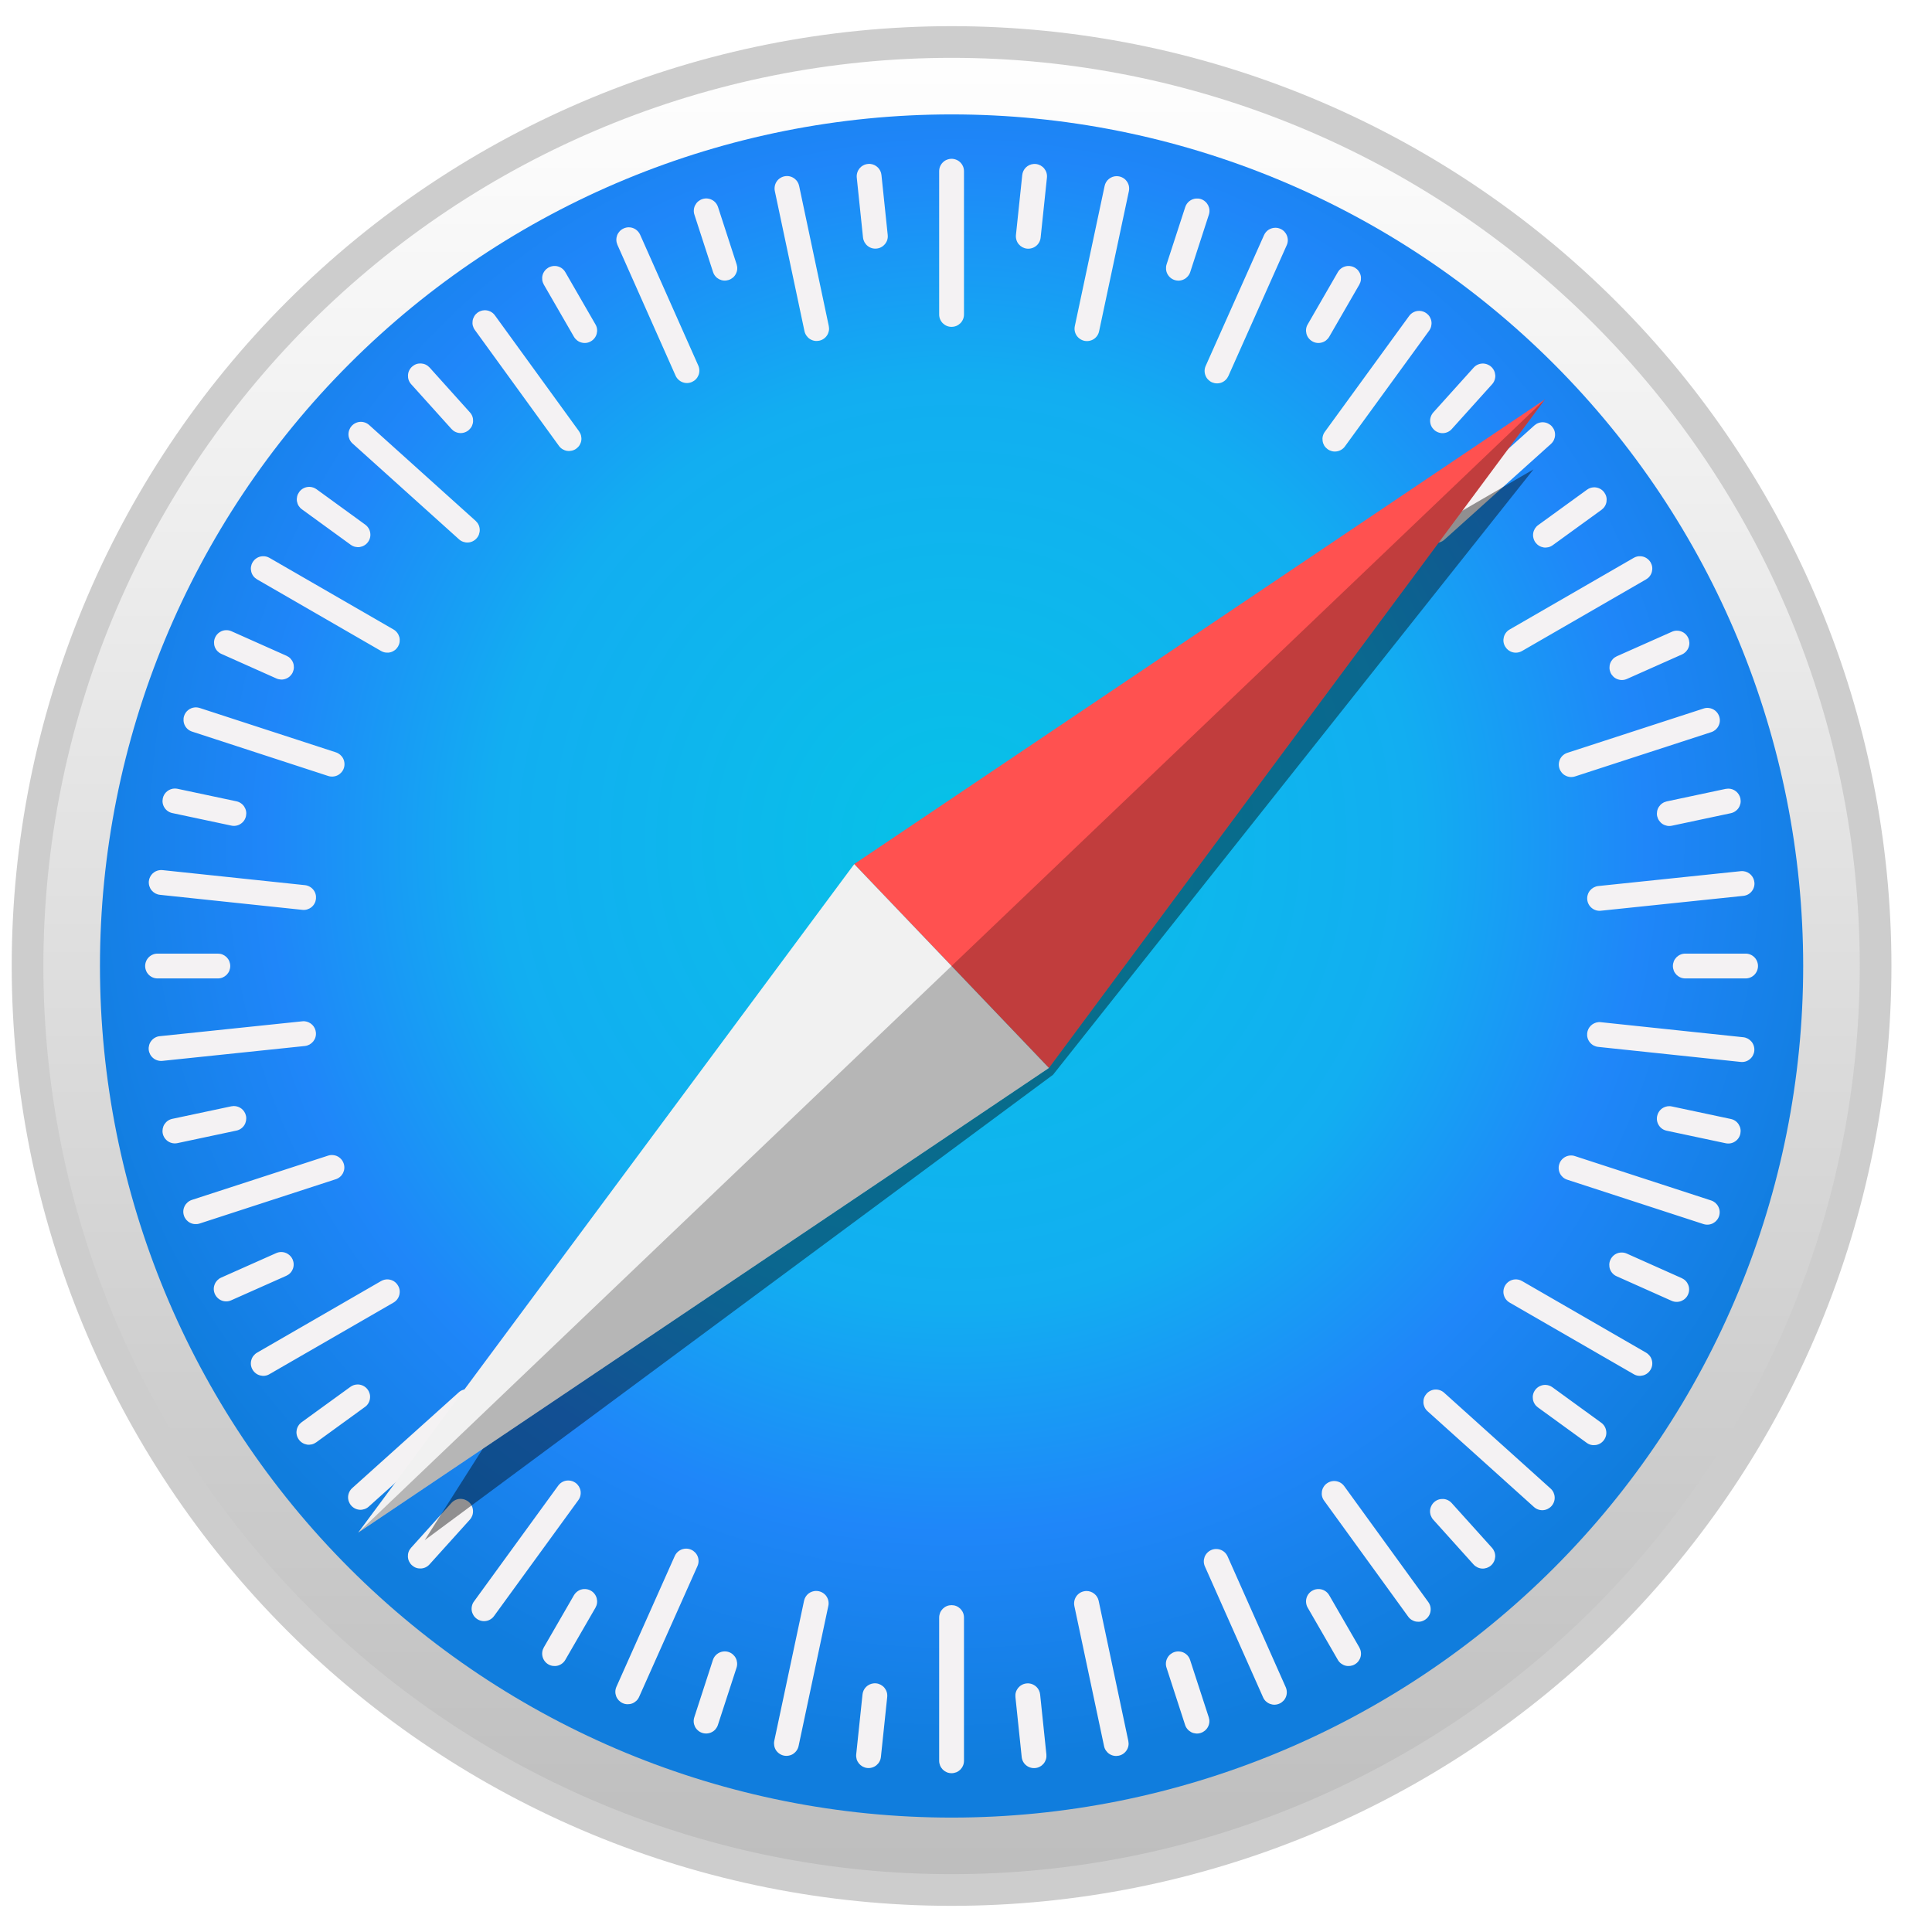<svg width="24" height="24" viewBox="0 0 46 46" fill="none" xmlns="http://www.w3.org/2000/svg">
    <path
        d="M44.657 23C44.657 28.835 42.339 34.431 38.213 38.556C34.087 42.682 28.491 45 22.657 45C16.822 45 11.226 42.682 7.1 38.556C2.974 34.431 0.656 28.835 0.656 23C0.656 17.165 2.974 11.569 7.1 7.444C11.226 3.318 16.822 1 22.657 1C28.491 1 34.087 3.318 38.213 7.444C42.339 11.569 44.657 17.165 44.657 23Z"
        fill="url(#paint0_linear_303_4145)" stroke="#CDCDCD" stroke-width="0.754"
        stroke-linecap="round" stroke-linejoin="round" />
    <path
        d="M42.933 23C42.933 28.378 40.796 33.535 36.994 37.337C33.191 41.14 28.034 43.276 22.657 43.276C17.279 43.276 12.122 41.14 8.319 37.337C4.517 33.535 2.38 28.378 2.38 23C2.38 17.622 4.517 12.465 8.319 8.663C12.122 4.86 17.279 2.724 22.657 2.724C28.034 2.724 33.191 4.86 36.994 8.663C40.796 12.465 42.933 17.622 42.933 23Z"
        fill="url(#paint1_radial_303_4145)" />
    <path
        d="M22.657 3.781C22.618 3.781 22.579 3.789 22.543 3.804C22.507 3.818 22.475 3.84 22.447 3.868C22.42 3.895 22.398 3.928 22.383 3.964C22.368 4 22.361 4.038 22.361 4.077V7.487C22.361 7.526 22.368 7.564 22.383 7.6C22.398 7.636 22.42 7.669 22.447 7.696C22.475 7.723 22.507 7.745 22.543 7.76C22.579 7.775 22.618 7.783 22.657 7.782C22.695 7.782 22.734 7.775 22.77 7.76C22.806 7.745 22.838 7.723 22.866 7.696C22.893 7.669 22.915 7.636 22.93 7.6C22.945 7.564 22.952 7.526 22.952 7.487V4.077C22.952 4.038 22.945 4 22.93 3.964C22.915 3.928 22.893 3.895 22.866 3.868C22.838 3.84 22.806 3.818 22.77 3.804C22.734 3.789 22.695 3.781 22.657 3.781H22.657ZM20.723 3.903C20.703 3.901 20.683 3.901 20.663 3.904C20.624 3.908 20.586 3.919 20.552 3.938C20.518 3.956 20.488 3.981 20.463 4.011C20.439 4.042 20.421 4.076 20.41 4.114C20.399 4.151 20.395 4.19 20.399 4.228L20.548 5.655C20.552 5.694 20.564 5.731 20.582 5.765C20.601 5.799 20.626 5.83 20.656 5.854C20.686 5.879 20.721 5.897 20.758 5.908C20.795 5.919 20.834 5.922 20.873 5.918C20.912 5.914 20.949 5.903 20.983 5.884C21.017 5.866 21.047 5.841 21.072 5.811C21.096 5.781 21.115 5.746 21.126 5.709C21.137 5.671 21.14 5.632 21.136 5.594L20.987 4.167C20.98 4.099 20.95 4.036 20.902 3.988C20.854 3.94 20.79 3.91 20.723 3.903H20.723ZM24.604 3.905C24.536 3.911 24.473 3.941 24.424 3.989C24.376 4.037 24.346 4.101 24.339 4.168L24.189 5.595C24.185 5.633 24.189 5.673 24.2 5.71C24.21 5.747 24.229 5.782 24.253 5.812C24.278 5.842 24.308 5.867 24.342 5.886C24.376 5.904 24.414 5.916 24.452 5.92C24.491 5.924 24.53 5.92 24.567 5.909C24.605 5.898 24.639 5.88 24.669 5.856C24.7 5.831 24.725 5.801 24.743 5.767C24.762 5.733 24.773 5.695 24.777 5.657L24.927 4.23C24.931 4.192 24.928 4.152 24.917 4.115C24.906 4.078 24.887 4.043 24.863 4.013C24.839 3.983 24.808 3.958 24.774 3.939C24.74 3.921 24.703 3.909 24.664 3.905C24.644 3.903 24.624 3.903 24.604 3.905L24.604 3.905ZM18.736 4.192C18.692 4.192 18.649 4.202 18.609 4.221C18.57 4.24 18.535 4.267 18.507 4.301C18.48 4.336 18.46 4.375 18.45 4.418C18.44 4.461 18.439 4.505 18.448 4.548L19.154 7.884C19.162 7.922 19.178 7.958 19.2 7.99C19.222 8.022 19.25 8.05 19.282 8.071C19.315 8.092 19.351 8.107 19.39 8.114C19.428 8.121 19.467 8.12 19.505 8.112C19.543 8.104 19.579 8.089 19.611 8.067C19.643 8.045 19.671 8.017 19.692 7.984C19.713 7.952 19.727 7.915 19.735 7.877C19.742 7.839 19.741 7.8 19.733 7.762L19.027 4.426C19.013 4.359 18.976 4.3 18.923 4.257C18.87 4.214 18.804 4.191 18.736 4.191V4.192ZM26.59 4.194C26.522 4.194 26.456 4.217 26.403 4.26C26.35 4.302 26.314 4.362 26.3 4.429L25.591 7.764C25.583 7.802 25.582 7.841 25.589 7.879C25.596 7.918 25.611 7.954 25.632 7.987C25.653 8.019 25.681 8.047 25.713 8.069C25.745 8.091 25.781 8.107 25.819 8.115C25.857 8.123 25.896 8.123 25.934 8.116C25.972 8.109 26.009 8.095 26.041 8.074C26.074 8.053 26.102 8.025 26.124 7.993C26.146 7.961 26.161 7.925 26.169 7.887L26.878 4.552C26.887 4.509 26.887 4.464 26.877 4.421C26.866 4.379 26.847 4.339 26.819 4.305C26.792 4.27 26.757 4.243 26.717 4.224C26.678 4.205 26.634 4.195 26.59 4.195V4.194ZM16.84 4.726C16.801 4.723 16.761 4.727 16.723 4.74C16.686 4.752 16.652 4.771 16.622 4.796C16.593 4.821 16.569 4.852 16.551 4.887C16.533 4.921 16.523 4.959 16.52 4.998C16.517 5.036 16.521 5.075 16.534 5.112L16.977 6.476C16.989 6.513 17.008 6.548 17.033 6.577C17.058 6.607 17.089 6.631 17.123 6.649C17.158 6.666 17.196 6.677 17.235 6.68C17.273 6.683 17.312 6.678 17.349 6.666C17.386 6.654 17.42 6.635 17.45 6.61C17.48 6.585 17.504 6.554 17.521 6.519C17.539 6.485 17.55 6.447 17.553 6.408C17.556 6.37 17.551 6.331 17.539 6.294L17.096 4.93C17.078 4.874 17.044 4.825 16.999 4.789C16.953 4.753 16.898 4.731 16.84 4.726ZM28.476 4.727C28.418 4.732 28.363 4.754 28.317 4.79C28.272 4.826 28.238 4.875 28.22 4.93L27.776 6.294C27.764 6.331 27.76 6.37 27.763 6.409C27.766 6.448 27.776 6.485 27.794 6.52C27.812 6.555 27.836 6.585 27.866 6.611C27.895 6.636 27.929 6.655 27.966 6.667C28.003 6.679 28.042 6.684 28.081 6.681C28.119 6.678 28.157 6.667 28.192 6.649C28.227 6.632 28.257 6.607 28.282 6.578C28.308 6.548 28.327 6.514 28.339 6.477L28.782 5.113C28.794 5.076 28.799 5.037 28.796 4.998C28.793 4.96 28.782 4.922 28.765 4.887C28.747 4.853 28.723 4.822 28.693 4.797C28.664 4.771 28.63 4.752 28.593 4.74C28.555 4.728 28.515 4.724 28.476 4.727ZM14.965 5.412C14.926 5.413 14.887 5.422 14.851 5.438C14.815 5.454 14.783 5.476 14.756 5.504C14.729 5.533 14.708 5.566 14.694 5.602C14.681 5.638 14.674 5.677 14.675 5.716C14.676 5.754 14.685 5.793 14.7 5.828L16.085 8.944C16.101 8.98 16.124 9.012 16.152 9.038C16.18 9.065 16.213 9.086 16.249 9.1C16.285 9.114 16.324 9.121 16.363 9.12C16.402 9.119 16.44 9.11 16.476 9.094C16.511 9.078 16.543 9.056 16.57 9.028C16.597 9 16.618 8.966 16.632 8.93C16.646 8.894 16.652 8.855 16.651 8.817C16.65 8.778 16.642 8.739 16.626 8.704L15.241 5.588C15.217 5.535 15.178 5.49 15.13 5.459C15.081 5.427 15.023 5.411 14.965 5.412V5.412ZM30.372 5.423C30.314 5.422 30.256 5.438 30.207 5.469C30.158 5.5 30.12 5.545 30.096 5.598L28.707 8.712C28.691 8.748 28.682 8.786 28.681 8.825C28.68 8.864 28.687 8.902 28.701 8.938C28.715 8.975 28.735 9.008 28.762 9.036C28.789 9.064 28.821 9.087 28.856 9.103C28.892 9.118 28.93 9.127 28.969 9.128C29.008 9.129 29.046 9.123 29.083 9.109C29.119 9.095 29.152 9.074 29.18 9.047C29.208 9.021 29.231 8.988 29.247 8.953L30.636 5.839C30.652 5.804 30.661 5.765 30.662 5.727C30.663 5.688 30.656 5.649 30.642 5.613C30.628 5.576 30.607 5.543 30.581 5.515C30.554 5.487 30.522 5.464 30.486 5.449C30.45 5.432 30.411 5.424 30.372 5.423ZM13.225 6.333C13.166 6.329 13.107 6.343 13.056 6.372C13.023 6.392 12.993 6.417 12.97 6.448C12.946 6.479 12.928 6.514 12.918 6.552C12.908 6.589 12.906 6.628 12.911 6.667C12.916 6.705 12.929 6.742 12.948 6.776L13.665 8.018C13.685 8.052 13.711 8.081 13.741 8.105C13.772 8.129 13.807 8.146 13.845 8.156C13.882 8.166 13.921 8.169 13.96 8.164C13.999 8.159 14.036 8.146 14.069 8.126C14.103 8.107 14.133 8.081 14.156 8.05C14.18 8.02 14.197 7.984 14.207 7.947C14.217 7.909 14.22 7.87 14.215 7.832C14.21 7.793 14.197 7.756 14.177 7.723L13.46 6.48C13.436 6.438 13.402 6.403 13.361 6.377C13.32 6.352 13.273 6.336 13.225 6.333H13.225ZM32.088 6.333C32.04 6.336 31.993 6.352 31.952 6.377C31.911 6.403 31.877 6.438 31.853 6.48L31.136 7.723C31.116 7.756 31.103 7.793 31.098 7.832C31.093 7.87 31.096 7.909 31.106 7.947C31.116 7.985 31.133 8.02 31.157 8.05C31.181 8.081 31.21 8.107 31.244 8.126C31.277 8.146 31.315 8.159 31.353 8.164C31.392 8.169 31.431 8.166 31.468 8.156C31.506 8.146 31.541 8.129 31.572 8.105C31.602 8.081 31.628 8.052 31.648 8.018L32.365 6.776C32.384 6.742 32.397 6.705 32.402 6.667C32.407 6.628 32.405 6.589 32.395 6.552C32.385 6.514 32.367 6.479 32.344 6.448C32.32 6.417 32.29 6.392 32.257 6.372C32.206 6.343 32.147 6.329 32.088 6.333ZM11.535 7.387C11.476 7.389 11.419 7.409 11.371 7.443C11.34 7.466 11.313 7.495 11.293 7.528C11.273 7.561 11.259 7.598 11.253 7.636C11.247 7.675 11.248 7.714 11.257 7.752C11.267 7.789 11.283 7.825 11.306 7.856L13.308 10.616C13.331 10.648 13.36 10.675 13.393 10.695C13.426 10.715 13.463 10.729 13.501 10.735C13.539 10.741 13.578 10.739 13.616 10.73C13.654 10.721 13.69 10.705 13.721 10.682C13.752 10.659 13.779 10.631 13.8 10.598C13.82 10.564 13.834 10.528 13.84 10.489C13.846 10.451 13.844 10.412 13.835 10.374C13.826 10.336 13.809 10.301 13.787 10.269L11.784 7.509C11.756 7.47 11.719 7.438 11.675 7.417C11.632 7.396 11.583 7.385 11.535 7.387L11.535 7.387ZM33.799 7.402C33.751 7.4 33.703 7.41 33.659 7.432C33.616 7.453 33.578 7.485 33.55 7.524L31.544 10.281C31.521 10.312 31.504 10.348 31.495 10.386C31.486 10.424 31.485 10.463 31.491 10.501C31.497 10.54 31.51 10.576 31.53 10.61C31.551 10.643 31.578 10.671 31.609 10.694C31.64 10.717 31.676 10.733 31.714 10.743C31.751 10.752 31.791 10.753 31.829 10.747C31.867 10.741 31.904 10.728 31.937 10.707C31.97 10.687 31.999 10.661 32.022 10.629L34.028 7.872C34.051 7.84 34.067 7.805 34.076 7.767C34.085 7.729 34.087 7.69 34.081 7.652C34.075 7.613 34.061 7.577 34.041 7.543C34.021 7.51 33.994 7.482 33.963 7.459C33.915 7.424 33.858 7.404 33.799 7.402ZM10.024 8.654C9.986 8.652 9.947 8.657 9.91 8.67C9.874 8.683 9.84 8.704 9.811 8.73C9.782 8.756 9.759 8.787 9.742 8.822C9.725 8.857 9.716 8.895 9.714 8.934C9.712 8.973 9.717 9.011 9.73 9.048C9.743 9.085 9.763 9.118 9.789 9.147L10.749 10.213C10.775 10.242 10.806 10.266 10.841 10.282C10.876 10.299 10.914 10.309 10.953 10.311C10.992 10.313 11.031 10.307 11.067 10.294C11.104 10.281 11.138 10.261 11.166 10.235C11.195 10.209 11.219 10.178 11.236 10.143C11.252 10.108 11.262 10.07 11.264 10.031C11.266 9.992 11.261 9.953 11.248 9.917C11.235 9.88 11.214 9.846 11.188 9.818L10.229 8.751C10.203 8.723 10.171 8.699 10.136 8.682C10.101 8.665 10.063 8.656 10.025 8.654H10.024ZM35.291 8.656C35.212 8.66 35.139 8.695 35.086 8.754L34.127 9.819C34.101 9.848 34.081 9.882 34.068 9.919C34.054 9.955 34.049 9.994 34.051 10.033C34.053 10.072 34.062 10.11 34.079 10.145C34.096 10.18 34.12 10.211 34.148 10.237C34.177 10.263 34.211 10.283 34.248 10.296C34.284 10.309 34.323 10.315 34.362 10.313C34.401 10.311 34.439 10.301 34.474 10.284C34.509 10.268 34.54 10.244 34.566 10.215L35.526 9.149C35.552 9.121 35.572 9.087 35.585 9.05C35.598 9.014 35.604 8.975 35.602 8.936C35.599 8.897 35.59 8.859 35.573 8.824C35.556 8.789 35.533 8.758 35.504 8.732C35.475 8.706 35.441 8.686 35.405 8.673C35.368 8.66 35.33 8.654 35.291 8.656H35.291ZM8.577 10.044C8.538 10.046 8.5 10.056 8.465 10.073C8.43 10.09 8.399 10.113 8.373 10.142C8.347 10.171 8.327 10.205 8.314 10.241C8.301 10.278 8.295 10.317 8.297 10.355C8.299 10.394 8.309 10.432 8.325 10.467C8.342 10.502 8.366 10.534 8.395 10.56L10.929 12.841C10.958 12.867 10.991 12.887 11.028 12.9C11.065 12.913 11.103 12.919 11.142 12.917C11.181 12.915 11.219 12.905 11.254 12.888C11.289 12.871 11.32 12.848 11.346 12.819C11.372 12.79 11.393 12.757 11.405 12.72C11.418 12.683 11.424 12.645 11.422 12.606C11.42 12.567 11.411 12.529 11.394 12.494C11.377 12.459 11.353 12.428 11.325 12.402L8.79 10.12C8.761 10.094 8.728 10.074 8.691 10.061C8.654 10.048 8.616 10.042 8.577 10.044L8.577 10.044ZM36.745 10.054C36.706 10.052 36.668 10.058 36.631 10.071C36.594 10.084 36.561 10.104 36.532 10.13L33.996 12.41C33.967 12.435 33.944 12.467 33.927 12.502C33.91 12.537 33.9 12.575 33.898 12.614C33.896 12.652 33.902 12.691 33.915 12.728C33.928 12.764 33.948 12.798 33.974 12.827C34 12.856 34.031 12.88 34.066 12.896C34.101 12.913 34.139 12.923 34.178 12.925C34.217 12.927 34.256 12.921 34.292 12.908C34.329 12.895 34.363 12.875 34.391 12.849L36.927 10.57C36.956 10.544 36.98 10.512 36.997 10.477C37.013 10.442 37.023 10.404 37.025 10.366C37.027 10.327 37.022 10.288 37.009 10.251C36.996 10.215 36.975 10.181 36.95 10.152C36.924 10.123 36.892 10.1 36.857 10.083C36.822 10.066 36.784 10.056 36.745 10.054ZM7.373 11.592C7.325 11.591 7.276 11.601 7.233 11.622C7.189 11.643 7.152 11.675 7.124 11.714C7.101 11.746 7.084 11.781 7.075 11.819C7.066 11.857 7.064 11.896 7.07 11.934C7.077 11.973 7.09 12.01 7.11 12.043C7.131 12.076 7.158 12.105 7.189 12.127L8.349 12.97C8.381 12.993 8.416 13.01 8.454 13.019C8.492 13.028 8.531 13.03 8.569 13.024C8.608 13.017 8.645 13.004 8.678 12.983C8.711 12.963 8.739 12.937 8.762 12.905C8.785 12.874 8.802 12.838 8.811 12.8C8.82 12.762 8.821 12.723 8.815 12.685C8.809 12.647 8.796 12.61 8.775 12.577C8.755 12.544 8.728 12.515 8.697 12.492L7.537 11.649C7.489 11.614 7.432 11.595 7.373 11.592ZM37.948 11.603C37.889 11.605 37.832 11.625 37.785 11.66L36.624 12.502C36.592 12.525 36.566 12.553 36.545 12.586C36.525 12.62 36.511 12.656 36.505 12.695C36.499 12.733 36.5 12.772 36.51 12.81C36.519 12.848 36.535 12.883 36.558 12.915C36.581 12.946 36.609 12.973 36.642 12.993C36.676 13.014 36.712 13.027 36.751 13.034C36.789 13.04 36.828 13.038 36.866 13.029C36.904 13.02 36.939 13.003 36.971 12.98L38.132 12.138C38.163 12.115 38.19 12.087 38.21 12.054C38.231 12.021 38.244 11.984 38.25 11.945C38.256 11.907 38.255 11.868 38.246 11.83C38.237 11.792 38.22 11.757 38.197 11.725C38.169 11.686 38.132 11.654 38.088 11.633C38.044 11.612 37.996 11.601 37.948 11.603ZM6.248 13.244C6.2 13.247 6.153 13.262 6.112 13.288C6.071 13.313 6.037 13.349 6.013 13.391C5.993 13.425 5.981 13.462 5.975 13.5C5.97 13.539 5.973 13.578 5.983 13.615C5.993 13.653 6.01 13.688 6.034 13.719C6.058 13.75 6.087 13.775 6.121 13.795L9.074 15.5C9.107 15.519 9.145 15.532 9.183 15.537C9.222 15.542 9.261 15.54 9.298 15.53C9.336 15.52 9.371 15.502 9.402 15.479C9.433 15.455 9.458 15.425 9.478 15.392C9.497 15.358 9.51 15.321 9.515 15.282C9.52 15.244 9.518 15.205 9.508 15.167C9.497 15.13 9.48 15.095 9.456 15.064C9.433 15.033 9.403 15.007 9.37 14.988L6.417 13.283C6.366 13.253 6.307 13.24 6.248 13.244ZM39.065 13.244C39.006 13.239 38.948 13.253 38.897 13.283L35.944 14.988C35.91 15.007 35.88 15.033 35.857 15.064C35.833 15.095 35.816 15.13 35.806 15.167C35.796 15.205 35.793 15.244 35.798 15.282C35.803 15.321 35.816 15.358 35.836 15.392C35.855 15.425 35.881 15.455 35.911 15.479C35.942 15.502 35.977 15.52 36.015 15.53C36.053 15.54 36.092 15.542 36.13 15.537C36.169 15.532 36.206 15.519 36.239 15.5L39.192 13.795C39.226 13.775 39.256 13.75 39.279 13.719C39.303 13.688 39.32 13.653 39.33 13.616C39.34 13.578 39.343 13.539 39.338 13.5C39.333 13.462 39.32 13.425 39.301 13.391C39.276 13.349 39.242 13.314 39.201 13.288C39.16 13.262 39.114 13.247 39.065 13.244V13.244ZM5.397 15.004C5.339 15.002 5.282 15.018 5.233 15.05C5.184 15.081 5.145 15.126 5.122 15.179C5.106 15.214 5.097 15.253 5.096 15.292C5.095 15.33 5.101 15.369 5.115 15.405C5.129 15.442 5.15 15.475 5.177 15.503C5.204 15.531 5.236 15.554 5.271 15.569L6.581 16.154C6.617 16.17 6.655 16.178 6.694 16.18C6.732 16.181 6.771 16.174 6.807 16.16C6.844 16.146 6.877 16.125 6.905 16.099C6.933 16.072 6.956 16.04 6.972 16.004C6.987 15.969 6.996 15.931 6.997 15.892C6.998 15.853 6.992 15.814 6.978 15.778C6.964 15.742 6.943 15.709 6.916 15.68C6.89 15.652 6.857 15.63 6.822 15.614L5.512 15.03C5.476 15.013 5.437 15.005 5.397 15.004V15.004ZM39.922 15.016C39.882 15.017 39.843 15.025 39.807 15.042L38.496 15.625C38.461 15.641 38.429 15.663 38.402 15.691C38.375 15.72 38.354 15.753 38.34 15.789C38.326 15.825 38.32 15.864 38.321 15.903C38.322 15.942 38.331 15.98 38.346 16.015C38.362 16.051 38.385 16.083 38.413 16.11C38.441 16.137 38.474 16.157 38.511 16.171C38.547 16.185 38.586 16.192 38.624 16.191C38.663 16.19 38.701 16.181 38.737 16.165L40.047 15.582C40.083 15.566 40.115 15.543 40.142 15.515C40.168 15.487 40.189 15.454 40.203 15.418C40.217 15.382 40.224 15.343 40.223 15.304C40.221 15.265 40.213 15.227 40.197 15.191C40.173 15.138 40.135 15.093 40.086 15.062C40.037 15.031 39.98 15.015 39.922 15.016ZM4.639 16.843C4.581 16.848 4.526 16.87 4.481 16.906C4.435 16.942 4.401 16.991 4.383 17.047C4.371 17.083 4.367 17.122 4.37 17.161C4.373 17.2 4.383 17.238 4.401 17.272C4.418 17.307 4.443 17.338 4.472 17.363C4.502 17.388 4.536 17.407 4.573 17.419L7.815 18.476C7.852 18.488 7.891 18.492 7.929 18.489C7.968 18.486 8.006 18.476 8.041 18.458C8.075 18.441 8.106 18.416 8.131 18.387C8.157 18.357 8.176 18.323 8.188 18.286C8.2 18.249 8.204 18.21 8.201 18.172C8.198 18.133 8.188 18.095 8.17 18.06C8.153 18.026 8.128 17.995 8.099 17.97C8.069 17.945 8.035 17.925 7.998 17.913L4.756 16.857C4.718 16.845 4.679 16.84 4.639 16.843V16.843ZM40.678 16.856C40.639 16.852 40.599 16.857 40.561 16.87L37.319 17.924C37.282 17.936 37.247 17.955 37.218 17.98C37.188 18.005 37.164 18.036 37.146 18.071C37.129 18.105 37.118 18.143 37.115 18.182C37.112 18.22 37.117 18.259 37.129 18.296C37.141 18.333 37.16 18.367 37.185 18.397C37.21 18.427 37.241 18.451 37.276 18.468C37.31 18.486 37.348 18.497 37.387 18.5C37.426 18.503 37.465 18.498 37.502 18.486L40.744 17.432C40.781 17.42 40.815 17.401 40.845 17.376C40.874 17.35 40.899 17.32 40.916 17.285C40.934 17.25 40.945 17.213 40.948 17.174C40.951 17.135 40.946 17.096 40.934 17.059C40.916 17.004 40.882 16.955 40.837 16.919C40.791 16.883 40.736 16.861 40.678 16.856V16.856ZM4.167 18.774C4.099 18.774 4.033 18.797 3.98 18.84C3.926 18.882 3.89 18.942 3.876 19.009C3.868 19.047 3.867 19.086 3.874 19.124C3.881 19.162 3.896 19.199 3.917 19.231C3.938 19.264 3.965 19.292 3.998 19.314C4.03 19.336 4.066 19.351 4.104 19.359L5.507 19.657C5.545 19.666 5.584 19.666 5.622 19.659C5.66 19.652 5.697 19.638 5.729 19.616C5.762 19.595 5.79 19.568 5.812 19.536C5.834 19.504 5.849 19.468 5.857 19.43C5.865 19.392 5.866 19.352 5.859 19.314C5.852 19.276 5.837 19.24 5.816 19.207C5.795 19.174 5.768 19.146 5.736 19.125C5.704 19.102 5.668 19.087 5.63 19.079L4.227 18.781C4.207 18.777 4.187 18.775 4.167 18.775V18.774ZM41.147 18.777C41.127 18.778 41.107 18.78 41.087 18.783L39.684 19.081C39.646 19.09 39.61 19.105 39.578 19.127C39.546 19.149 39.519 19.177 39.498 19.209C39.476 19.242 39.462 19.278 39.455 19.317C39.448 19.355 39.448 19.394 39.456 19.432C39.465 19.47 39.48 19.506 39.502 19.538C39.524 19.57 39.552 19.598 39.584 19.619C39.617 19.64 39.654 19.654 39.692 19.662C39.73 19.669 39.769 19.668 39.807 19.66L41.21 19.362C41.248 19.354 41.284 19.338 41.316 19.316C41.348 19.294 41.376 19.266 41.397 19.234C41.418 19.201 41.432 19.165 41.44 19.127C41.447 19.088 41.446 19.049 41.438 19.011C41.424 18.945 41.387 18.885 41.334 18.842C41.281 18.799 41.215 18.776 41.147 18.777V18.777ZM3.809 20.717C3.742 20.723 3.678 20.753 3.63 20.801C3.582 20.849 3.551 20.912 3.544 20.98C3.54 21.018 3.544 21.058 3.555 21.095C3.566 21.132 3.584 21.167 3.608 21.197C3.633 21.227 3.663 21.252 3.697 21.271C3.731 21.289 3.769 21.301 3.807 21.305L7.198 21.663C7.237 21.668 7.276 21.664 7.313 21.653C7.35 21.642 7.385 21.624 7.415 21.6C7.446 21.575 7.471 21.545 7.489 21.511C7.508 21.477 7.519 21.439 7.523 21.401C7.527 21.362 7.524 21.323 7.513 21.285C7.502 21.248 7.484 21.213 7.459 21.183C7.435 21.153 7.405 21.128 7.371 21.11C7.336 21.091 7.299 21.079 7.26 21.075L3.869 20.717C3.849 20.715 3.829 20.715 3.809 20.717ZM41.507 20.742C41.487 20.74 41.467 20.74 41.447 20.742L38.055 21.096C38.017 21.1 37.979 21.112 37.945 21.13C37.911 21.149 37.881 21.174 37.856 21.204C37.832 21.234 37.813 21.269 37.803 21.306C37.791 21.343 37.788 21.382 37.792 21.421C37.796 21.46 37.807 21.497 37.826 21.531C37.844 21.566 37.87 21.596 37.9 21.62C37.93 21.645 37.965 21.663 38.002 21.674C38.039 21.685 38.078 21.689 38.117 21.684L41.508 21.33C41.547 21.326 41.584 21.315 41.618 21.297C41.653 21.278 41.683 21.253 41.707 21.223C41.732 21.193 41.75 21.158 41.761 21.121C41.772 21.083 41.776 21.044 41.771 21.006C41.764 20.938 41.734 20.875 41.686 20.827C41.638 20.779 41.575 20.749 41.507 20.742V20.742ZM3.752 22.705C3.713 22.705 3.675 22.712 3.639 22.727C3.603 22.742 3.57 22.764 3.543 22.791C3.515 22.819 3.493 22.851 3.479 22.887C3.464 22.923 3.456 22.962 3.456 23.001C3.456 23.039 3.464 23.078 3.479 23.114C3.493 23.15 3.515 23.182 3.543 23.21C3.57 23.237 3.603 23.259 3.639 23.274C3.675 23.289 3.713 23.296 3.752 23.296H5.186C5.225 23.296 5.264 23.289 5.3 23.274C5.335 23.259 5.368 23.237 5.396 23.21C5.423 23.182 5.445 23.15 5.46 23.114C5.474 23.078 5.482 23.039 5.482 23C5.482 22.962 5.474 22.923 5.46 22.887C5.445 22.851 5.423 22.819 5.396 22.791C5.368 22.764 5.335 22.742 5.3 22.727C5.264 22.712 5.225 22.705 5.186 22.705L3.752 22.705ZM40.127 22.705C40.088 22.705 40.049 22.712 40.014 22.727C39.978 22.742 39.945 22.764 39.917 22.791C39.89 22.819 39.868 22.851 39.853 22.887C39.839 22.923 39.831 22.962 39.831 23.001C39.831 23.039 39.839 23.078 39.853 23.114C39.868 23.15 39.89 23.182 39.917 23.21C39.945 23.237 39.978 23.259 40.014 23.274C40.049 23.289 40.088 23.296 40.127 23.296H41.561C41.6 23.296 41.638 23.289 41.674 23.274C41.71 23.259 41.743 23.237 41.77 23.21C41.798 23.182 41.819 23.15 41.834 23.114C41.849 23.078 41.857 23.039 41.857 23C41.857 22.962 41.849 22.923 41.834 22.887C41.82 22.851 41.798 22.819 41.77 22.791C41.743 22.764 41.71 22.742 41.674 22.727C41.638 22.712 41.6 22.705 41.561 22.705L40.127 22.705ZM7.256 24.316C7.236 24.314 7.216 24.314 7.196 24.317L3.805 24.671C3.766 24.674 3.729 24.686 3.695 24.704C3.66 24.723 3.63 24.748 3.606 24.778C3.581 24.808 3.563 24.843 3.552 24.88C3.541 24.918 3.537 24.957 3.541 24.995C3.545 25.034 3.557 25.071 3.575 25.105C3.594 25.14 3.619 25.17 3.649 25.194C3.679 25.219 3.714 25.237 3.751 25.248C3.788 25.259 3.828 25.263 3.866 25.259L7.258 24.905C7.296 24.901 7.334 24.889 7.368 24.871C7.402 24.852 7.432 24.827 7.457 24.797C7.481 24.767 7.5 24.732 7.511 24.695C7.522 24.658 7.525 24.619 7.521 24.58C7.514 24.512 7.484 24.449 7.436 24.401C7.387 24.353 7.324 24.323 7.256 24.316H7.256ZM38.055 24.337C37.987 24.344 37.924 24.374 37.875 24.422C37.827 24.47 37.797 24.533 37.79 24.601C37.786 24.639 37.789 24.678 37.8 24.715C37.811 24.753 37.829 24.787 37.854 24.818C37.878 24.848 37.908 24.873 37.942 24.892C37.977 24.91 38.014 24.922 38.053 24.926L41.444 25.284C41.482 25.288 41.521 25.285 41.559 25.274C41.596 25.263 41.631 25.245 41.661 25.22C41.691 25.196 41.716 25.166 41.735 25.131C41.753 25.097 41.765 25.06 41.769 25.021C41.773 24.983 41.769 24.943 41.758 24.906C41.747 24.869 41.729 24.834 41.705 24.804C41.68 24.774 41.65 24.749 41.616 24.73C41.582 24.712 41.544 24.7 41.506 24.696L38.115 24.338C38.095 24.335 38.075 24.335 38.055 24.337ZM5.566 26.334C5.546 26.335 5.526 26.337 5.506 26.341L4.103 26.639C4.065 26.647 4.029 26.662 3.997 26.684C3.965 26.706 3.938 26.734 3.916 26.767C3.895 26.799 3.881 26.836 3.874 26.874C3.867 26.912 3.867 26.951 3.875 26.989C3.883 27.027 3.899 27.064 3.921 27.096C3.943 27.128 3.971 27.155 4.003 27.176C4.036 27.197 4.072 27.212 4.111 27.219C4.149 27.226 4.188 27.225 4.226 27.217L5.629 26.919C5.667 26.911 5.703 26.896 5.735 26.874C5.767 26.852 5.795 26.824 5.816 26.791C5.837 26.759 5.851 26.722 5.858 26.684C5.865 26.646 5.865 26.607 5.857 26.569C5.843 26.502 5.806 26.442 5.753 26.399C5.7 26.357 5.634 26.334 5.566 26.334V26.334ZM39.747 26.337C39.679 26.337 39.612 26.36 39.559 26.402C39.507 26.445 39.47 26.505 39.456 26.572C39.448 26.609 39.447 26.649 39.454 26.687C39.461 26.725 39.476 26.762 39.497 26.794C39.518 26.827 39.545 26.855 39.577 26.877C39.609 26.899 39.645 26.914 39.684 26.922L41.087 27.22C41.124 27.228 41.164 27.229 41.202 27.222C41.24 27.215 41.277 27.201 41.309 27.179C41.342 27.158 41.37 27.131 41.392 27.099C41.414 27.067 41.429 27.031 41.437 26.993C41.445 26.955 41.446 26.916 41.439 26.877C41.432 26.839 41.417 26.803 41.396 26.77C41.375 26.737 41.348 26.709 41.316 26.687C41.284 26.665 41.248 26.65 41.209 26.642L39.806 26.344C39.787 26.34 39.767 26.337 39.747 26.337V26.337ZM7.928 27.502C7.889 27.498 7.849 27.503 7.812 27.515L4.569 28.569C4.532 28.581 4.498 28.6 4.468 28.626C4.439 28.651 4.414 28.682 4.397 28.716C4.379 28.751 4.368 28.789 4.365 28.827C4.362 28.866 4.367 28.905 4.379 28.942C4.391 28.979 4.41 29.013 4.435 29.043C4.461 29.072 4.491 29.096 4.526 29.114C4.561 29.132 4.598 29.142 4.637 29.145C4.676 29.148 4.715 29.144 4.752 29.132L7.994 28.077C8.031 28.066 8.066 28.046 8.095 28.021C8.125 27.996 8.149 27.965 8.167 27.931C8.184 27.896 8.195 27.858 8.198 27.82C8.201 27.781 8.196 27.742 8.184 27.705C8.166 27.65 8.133 27.601 8.087 27.565C8.042 27.528 7.986 27.506 7.928 27.502V27.502ZM37.381 27.512C37.323 27.517 37.268 27.539 37.223 27.575C37.177 27.611 37.143 27.66 37.126 27.715C37.113 27.752 37.109 27.791 37.112 27.83C37.115 27.869 37.125 27.906 37.143 27.941C37.16 27.976 37.185 28.006 37.214 28.032C37.244 28.057 37.278 28.076 37.315 28.088L40.557 29.144C40.594 29.156 40.633 29.161 40.672 29.158C40.71 29.155 40.748 29.145 40.783 29.127C40.817 29.109 40.848 29.085 40.873 29.055C40.899 29.026 40.918 28.992 40.93 28.955C40.942 28.918 40.947 28.879 40.944 28.84C40.941 28.802 40.93 28.764 40.912 28.729C40.895 28.695 40.87 28.664 40.841 28.638C40.811 28.613 40.777 28.594 40.74 28.582L37.498 27.526C37.461 27.513 37.421 27.509 37.381 27.512ZM6.691 29.81C6.651 29.811 6.612 29.82 6.576 29.836L5.266 30.419C5.23 30.435 5.198 30.458 5.171 30.486C5.145 30.514 5.124 30.547 5.11 30.584C5.096 30.62 5.089 30.658 5.09 30.697C5.091 30.736 5.1 30.774 5.116 30.81C5.132 30.845 5.154 30.877 5.183 30.904C5.211 30.931 5.244 30.952 5.28 30.966C5.316 30.98 5.355 30.986 5.394 30.985C5.433 30.984 5.471 30.975 5.506 30.959L6.817 30.376C6.852 30.36 6.884 30.338 6.911 30.31C6.938 30.282 6.959 30.248 6.973 30.212C6.987 30.176 6.993 30.137 6.992 30.098C6.991 30.06 6.982 30.021 6.967 29.986C6.943 29.933 6.904 29.888 6.855 29.857C6.806 29.825 6.749 29.809 6.691 29.81L6.691 29.81ZM38.617 29.822C38.559 29.82 38.502 29.836 38.453 29.867C38.404 29.899 38.365 29.944 38.342 29.997C38.326 30.032 38.317 30.071 38.316 30.109C38.315 30.148 38.321 30.187 38.335 30.223C38.349 30.259 38.37 30.293 38.397 30.321C38.423 30.349 38.456 30.372 38.491 30.387L39.801 30.972C39.836 30.988 39.875 30.996 39.913 30.997C39.952 30.998 39.991 30.992 40.027 30.978C40.063 30.964 40.097 30.943 40.125 30.916C40.153 30.89 40.176 30.858 40.191 30.822C40.207 30.787 40.216 30.748 40.217 30.71C40.218 30.671 40.212 30.632 40.198 30.596C40.184 30.56 40.163 30.526 40.136 30.498C40.109 30.47 40.077 30.448 40.042 30.432L38.732 29.847C38.696 29.831 38.657 29.822 38.617 29.822ZM9.242 30.462C9.183 30.458 9.125 30.472 9.074 30.501L6.121 32.206C6.087 32.226 6.058 32.252 6.034 32.282C6.01 32.313 5.993 32.348 5.983 32.386C5.973 32.423 5.97 32.462 5.975 32.501C5.98 32.539 5.993 32.577 6.013 32.61C6.032 32.644 6.058 32.673 6.089 32.697C6.119 32.721 6.155 32.738 6.192 32.748C6.23 32.758 6.269 32.761 6.307 32.756C6.346 32.751 6.383 32.738 6.416 32.718L9.369 31.014C9.403 30.994 9.433 30.968 9.456 30.938C9.48 30.907 9.497 30.872 9.507 30.834C9.517 30.797 9.52 30.757 9.515 30.719C9.51 30.68 9.497 30.643 9.477 30.61C9.453 30.568 9.419 30.532 9.378 30.506C9.337 30.481 9.291 30.466 9.242 30.462H9.242ZM36.071 30.462C36.022 30.465 35.976 30.481 35.935 30.506C35.894 30.532 35.859 30.567 35.835 30.61C35.816 30.643 35.803 30.68 35.798 30.719C35.793 30.757 35.795 30.797 35.806 30.834C35.816 30.872 35.833 30.907 35.857 30.938C35.88 30.968 35.91 30.994 35.944 31.014L38.897 32.718C38.93 32.738 38.967 32.751 39.006 32.756C39.044 32.761 39.083 32.758 39.121 32.748C39.158 32.738 39.194 32.721 39.224 32.697C39.255 32.673 39.281 32.644 39.3 32.61C39.32 32.577 39.333 32.539 39.338 32.501C39.343 32.462 39.34 32.423 39.33 32.386C39.32 32.348 39.303 32.313 39.279 32.282C39.255 32.252 39.226 32.226 39.192 32.206L36.239 30.501C36.188 30.472 36.13 30.458 36.071 30.462ZM8.506 32.964C8.447 32.966 8.39 32.986 8.342 33.021L7.181 33.863C7.15 33.886 7.123 33.914 7.103 33.948C7.082 33.981 7.069 34.017 7.063 34.056C7.056 34.094 7.058 34.133 7.067 34.171C7.076 34.209 7.093 34.245 7.116 34.276C7.138 34.307 7.167 34.334 7.2 34.354C7.233 34.375 7.27 34.388 7.308 34.395C7.347 34.401 7.386 34.399 7.424 34.39C7.461 34.381 7.497 34.364 7.528 34.342L8.689 33.499C8.721 33.477 8.748 33.448 8.768 33.415C8.788 33.382 8.802 33.345 8.808 33.306C8.814 33.268 8.813 33.229 8.804 33.191C8.794 33.153 8.778 33.118 8.755 33.086C8.727 33.047 8.689 33.015 8.646 32.994C8.602 32.973 8.554 32.962 8.506 32.964H8.506ZM36.8 32.974C36.752 32.972 36.704 32.983 36.66 33.004C36.617 33.025 36.579 33.057 36.551 33.096C36.528 33.127 36.511 33.163 36.502 33.201C36.493 33.239 36.492 33.278 36.498 33.316C36.504 33.355 36.517 33.391 36.538 33.424C36.558 33.458 36.585 33.486 36.616 33.509L37.777 34.352C37.808 34.375 37.843 34.392 37.881 34.401C37.919 34.41 37.958 34.411 37.997 34.405C38.035 34.399 38.072 34.386 38.105 34.365C38.138 34.345 38.167 34.318 38.189 34.287C38.212 34.255 38.229 34.22 38.238 34.182C38.247 34.144 38.249 34.105 38.242 34.067C38.236 34.028 38.223 33.992 38.203 33.959C38.182 33.925 38.156 33.897 38.124 33.874L36.964 33.031C36.916 32.996 36.859 32.976 36.8 32.974V32.974ZM11.135 33.076C11.096 33.074 11.057 33.08 11.021 33.093C10.984 33.106 10.95 33.126 10.922 33.152L8.386 35.431C8.357 35.457 8.333 35.489 8.317 35.524C8.3 35.559 8.29 35.597 8.288 35.636C8.286 35.674 8.292 35.713 8.305 35.75C8.318 35.786 8.338 35.82 8.364 35.849C8.39 35.878 8.421 35.901 8.456 35.918C8.491 35.935 8.529 35.945 8.568 35.947C8.607 35.949 8.645 35.943 8.682 35.93C8.719 35.917 8.752 35.897 8.781 35.871L11.317 33.592C11.346 33.566 11.369 33.534 11.386 33.499C11.403 33.464 11.413 33.426 11.415 33.387C11.417 33.349 11.411 33.31 11.398 33.273C11.385 33.237 11.365 33.203 11.339 33.174C11.313 33.145 11.282 33.121 11.247 33.105C11.212 33.088 11.174 33.078 11.135 33.076ZM34.171 33.084C34.093 33.089 34.019 33.124 33.967 33.182C33.941 33.211 33.92 33.245 33.907 33.281C33.894 33.318 33.889 33.357 33.891 33.395C33.893 33.434 33.903 33.472 33.919 33.507C33.936 33.542 33.96 33.574 33.989 33.6L36.523 35.881C36.552 35.907 36.585 35.927 36.622 35.94C36.658 35.953 36.697 35.959 36.736 35.957C36.775 35.955 36.813 35.945 36.848 35.928C36.883 35.911 36.914 35.888 36.94 35.859C36.966 35.83 36.986 35.797 36.999 35.76C37.013 35.723 37.018 35.684 37.016 35.646C37.014 35.607 37.004 35.569 36.988 35.534C36.971 35.499 36.947 35.467 36.918 35.441L34.384 33.16C34.355 33.134 34.322 33.114 34.285 33.101C34.248 33.088 34.21 33.082 34.171 33.084H34.171ZM13.541 35.25C13.492 35.248 13.444 35.258 13.401 35.279C13.357 35.301 13.32 35.332 13.291 35.372L11.286 38.129C11.262 38.16 11.246 38.196 11.237 38.234C11.228 38.271 11.226 38.311 11.232 38.349C11.238 38.387 11.252 38.424 11.272 38.457C11.292 38.49 11.319 38.519 11.351 38.542C11.382 38.565 11.417 38.581 11.455 38.59C11.493 38.6 11.532 38.601 11.57 38.595C11.609 38.589 11.646 38.576 11.679 38.555C11.712 38.535 11.741 38.508 11.763 38.477L13.769 35.719C13.792 35.688 13.809 35.653 13.818 35.615C13.827 35.577 13.829 35.538 13.823 35.499C13.817 35.461 13.803 35.424 13.783 35.391C13.762 35.358 13.736 35.329 13.704 35.306C13.657 35.272 13.6 35.252 13.541 35.25ZM31.756 35.262C31.697 35.264 31.64 35.284 31.592 35.319C31.561 35.341 31.534 35.37 31.514 35.403C31.493 35.436 31.48 35.473 31.474 35.511C31.468 35.55 31.469 35.589 31.478 35.627C31.487 35.664 31.504 35.7 31.527 35.731L33.529 38.492C33.551 38.523 33.58 38.55 33.613 38.57C33.646 38.59 33.683 38.604 33.721 38.61C33.76 38.616 33.799 38.615 33.837 38.606C33.875 38.597 33.91 38.58 33.942 38.557C33.973 38.535 34 38.506 34.02 38.473C34.041 38.44 34.054 38.403 34.06 38.364C34.066 38.326 34.065 38.287 34.056 38.249C34.047 38.211 34.03 38.176 34.007 38.144L32.005 35.384C31.977 35.345 31.939 35.313 31.896 35.292C31.852 35.271 31.804 35.261 31.756 35.262H31.756ZM10.951 35.688C10.873 35.692 10.8 35.727 10.747 35.786L9.787 36.852C9.761 36.881 9.741 36.914 9.728 36.951C9.715 36.988 9.71 37.026 9.712 37.065C9.714 37.104 9.723 37.142 9.74 37.177C9.757 37.212 9.78 37.243 9.809 37.269C9.838 37.295 9.872 37.316 9.908 37.329C9.945 37.342 9.984 37.347 10.023 37.345C10.061 37.343 10.099 37.334 10.134 37.317C10.169 37.3 10.201 37.276 10.227 37.247L11.187 36.182C11.213 36.153 11.233 36.119 11.246 36.083C11.259 36.046 11.264 36.007 11.262 35.968C11.26 35.929 11.251 35.892 11.234 35.856C11.217 35.821 11.194 35.79 11.165 35.764C11.136 35.738 11.102 35.718 11.066 35.705C11.029 35.692 10.99 35.686 10.951 35.688V35.688ZM34.36 35.69C34.321 35.688 34.282 35.693 34.246 35.706C34.209 35.719 34.175 35.739 34.147 35.765C34.118 35.791 34.094 35.823 34.078 35.858C34.061 35.893 34.051 35.931 34.049 35.969C34.047 36.008 34.053 36.047 34.066 36.084C34.079 36.12 34.099 36.154 34.125 36.183L35.084 37.249C35.11 37.278 35.142 37.301 35.177 37.318C35.212 37.335 35.25 37.345 35.289 37.347C35.327 37.349 35.366 37.343 35.403 37.33C35.439 37.317 35.473 37.297 35.502 37.271C35.531 37.245 35.554 37.214 35.571 37.178C35.588 37.143 35.597 37.105 35.6 37.067C35.602 37.028 35.596 36.989 35.583 36.952C35.57 36.916 35.55 36.882 35.524 36.853L34.564 35.787C34.538 35.758 34.507 35.735 34.472 35.718C34.437 35.701 34.399 35.691 34.36 35.69L34.36 35.69ZM16.342 36.872C16.284 36.871 16.227 36.887 16.178 36.918C16.129 36.949 16.09 36.994 16.066 37.047L14.677 40.161C14.661 40.197 14.652 40.235 14.651 40.274C14.65 40.313 14.657 40.351 14.671 40.388C14.685 40.424 14.706 40.457 14.732 40.485C14.759 40.513 14.791 40.536 14.827 40.552C14.862 40.568 14.9 40.576 14.939 40.577C14.978 40.578 15.017 40.572 15.053 40.558C15.089 40.544 15.122 40.523 15.151 40.496C15.179 40.47 15.201 40.438 15.217 40.402L16.606 37.288C16.622 37.253 16.631 37.215 16.632 37.176C16.633 37.137 16.627 37.098 16.613 37.062C16.599 37.026 16.578 36.992 16.551 36.964C16.524 36.936 16.492 36.913 16.457 36.898C16.421 36.882 16.382 36.873 16.342 36.872ZM28.952 36.881C28.913 36.881 28.874 36.89 28.838 36.906C28.802 36.922 28.77 36.944 28.743 36.973C28.716 37.001 28.695 37.034 28.681 37.07C28.668 37.106 28.661 37.145 28.662 37.184C28.663 37.223 28.672 37.261 28.688 37.296L30.073 40.412C30.088 40.448 30.111 40.48 30.139 40.507C30.167 40.533 30.2 40.554 30.236 40.568C30.273 40.582 30.311 40.589 30.35 40.588C30.389 40.587 30.427 40.578 30.463 40.562C30.498 40.547 30.53 40.524 30.557 40.496C30.584 40.468 30.605 40.435 30.619 40.398C30.633 40.362 30.639 40.324 30.638 40.285C30.637 40.246 30.629 40.208 30.613 40.172L29.228 37.056C29.204 37.003 29.166 36.958 29.117 36.927C29.068 36.896 29.011 36.88 28.952 36.881ZM13.901 37.835C13.852 37.838 13.806 37.853 13.765 37.879C13.724 37.905 13.69 37.94 13.665 37.982L12.948 39.224C12.929 39.258 12.916 39.295 12.911 39.334C12.906 39.372 12.909 39.411 12.919 39.449C12.929 39.486 12.946 39.521 12.97 39.552C12.993 39.583 13.023 39.609 13.056 39.628C13.09 39.648 13.127 39.66 13.166 39.665C13.204 39.67 13.243 39.668 13.281 39.658C13.318 39.648 13.354 39.63 13.384 39.607C13.415 39.583 13.441 39.554 13.46 39.52L14.178 38.278C14.197 38.244 14.21 38.207 14.215 38.169C14.22 38.13 14.217 38.091 14.207 38.053C14.197 38.016 14.18 37.981 14.156 37.95C14.133 37.919 14.103 37.893 14.069 37.874C14.018 37.844 13.96 37.831 13.901 37.835ZM31.412 37.835C31.354 37.831 31.295 37.844 31.244 37.874C31.21 37.893 31.181 37.919 31.157 37.95C31.133 37.981 31.116 38.016 31.106 38.053C31.096 38.091 31.093 38.13 31.099 38.169C31.104 38.207 31.116 38.244 31.136 38.278L31.853 39.52C31.872 39.554 31.898 39.583 31.929 39.607C31.96 39.63 31.995 39.648 32.032 39.658C32.07 39.668 32.109 39.67 32.148 39.665C32.186 39.66 32.223 39.648 32.257 39.628C32.29 39.609 32.32 39.583 32.344 39.552C32.367 39.521 32.385 39.486 32.395 39.449C32.405 39.411 32.407 39.372 32.402 39.334C32.397 39.295 32.384 39.258 32.365 39.224L31.648 37.982C31.624 37.94 31.59 37.905 31.549 37.879C31.507 37.853 31.461 37.838 31.412 37.835ZM19.435 37.879C19.367 37.879 19.3 37.902 19.247 37.944C19.195 37.987 19.158 38.047 19.144 38.114L18.435 41.449C18.427 41.487 18.427 41.526 18.434 41.564C18.441 41.603 18.455 41.639 18.476 41.672C18.497 41.704 18.525 41.732 18.557 41.754C18.589 41.776 18.625 41.792 18.663 41.8C18.701 41.808 18.74 41.808 18.778 41.801C18.817 41.794 18.853 41.78 18.886 41.759C18.918 41.737 18.946 41.71 18.968 41.678C18.99 41.646 19.006 41.61 19.014 41.572L19.722 38.236C19.732 38.194 19.731 38.149 19.721 38.106C19.711 38.064 19.691 38.024 19.664 37.989C19.636 37.955 19.601 37.928 19.562 37.909C19.522 37.89 19.479 37.88 19.435 37.88V37.879ZM25.868 37.881C25.824 37.882 25.781 37.892 25.741 37.91C25.702 37.929 25.667 37.957 25.639 37.991C25.612 38.025 25.592 38.065 25.582 38.108C25.572 38.151 25.571 38.195 25.58 38.238L26.287 41.574C26.294 41.612 26.31 41.648 26.332 41.68C26.354 41.712 26.382 41.74 26.414 41.761C26.447 41.782 26.483 41.797 26.522 41.804C26.56 41.811 26.599 41.81 26.637 41.802C26.675 41.794 26.711 41.779 26.743 41.757C26.775 41.735 26.803 41.707 26.824 41.674C26.845 41.642 26.86 41.605 26.867 41.567C26.874 41.529 26.873 41.49 26.865 41.452L26.159 38.116C26.145 38.049 26.108 37.989 26.055 37.947C26.002 37.904 25.936 37.881 25.868 37.881V37.881ZM22.657 38.218C22.618 38.218 22.579 38.225 22.543 38.24C22.507 38.255 22.475 38.277 22.447 38.304C22.42 38.332 22.398 38.364 22.383 38.4C22.369 38.436 22.361 38.475 22.361 38.514V41.923C22.361 41.962 22.369 42.001 22.383 42.036C22.398 42.072 22.42 42.105 22.447 42.133C22.475 42.16 22.508 42.182 22.543 42.197C22.579 42.212 22.618 42.219 22.657 42.219C22.695 42.219 22.734 42.211 22.77 42.197C22.806 42.182 22.838 42.16 22.866 42.133C22.893 42.105 22.915 42.072 22.93 42.036C22.945 42.001 22.952 41.962 22.952 41.923V38.514C22.952 38.475 22.945 38.436 22.93 38.4C22.915 38.364 22.893 38.332 22.866 38.304C22.838 38.277 22.806 38.255 22.77 38.24C22.734 38.225 22.695 38.218 22.657 38.218V38.218ZM17.23 39.32C17.172 39.325 17.117 39.347 17.072 39.383C17.026 39.419 16.992 39.468 16.974 39.523L16.531 40.887C16.519 40.924 16.514 40.963 16.517 41.002C16.52 41.041 16.531 41.078 16.548 41.113C16.566 41.148 16.59 41.178 16.62 41.203C16.649 41.229 16.684 41.248 16.721 41.26C16.758 41.272 16.797 41.276 16.835 41.273C16.874 41.27 16.912 41.26 16.946 41.242C16.981 41.225 17.012 41.2 17.037 41.171C17.062 41.141 17.081 41.107 17.093 41.07L17.537 39.706C17.549 39.669 17.553 39.63 17.55 39.591C17.547 39.553 17.537 39.515 17.519 39.48C17.502 39.446 17.477 39.415 17.448 39.39C17.418 39.364 17.384 39.345 17.347 39.333C17.309 39.321 17.27 39.316 17.23 39.32ZM28.081 39.321C28.041 39.317 28.002 39.322 27.964 39.334C27.927 39.346 27.893 39.365 27.863 39.39C27.834 39.415 27.809 39.446 27.792 39.481C27.774 39.515 27.763 39.553 27.76 39.592C27.757 39.631 27.762 39.67 27.774 39.706L28.217 41.071C28.229 41.108 28.248 41.142 28.274 41.171C28.299 41.201 28.33 41.225 28.364 41.243C28.399 41.261 28.437 41.271 28.475 41.274C28.514 41.277 28.553 41.273 28.59 41.26C28.627 41.248 28.661 41.229 28.691 41.204C28.72 41.179 28.745 41.148 28.762 41.114C28.78 41.079 28.791 41.041 28.794 41.002C28.797 40.964 28.792 40.925 28.78 40.888L28.336 39.524C28.319 39.468 28.285 39.42 28.239 39.383C28.194 39.347 28.139 39.325 28.081 39.321H28.081ZM20.801 40.08C20.733 40.087 20.67 40.117 20.622 40.164C20.573 40.212 20.543 40.276 20.536 40.343L20.386 41.77C20.382 41.809 20.386 41.848 20.396 41.885C20.407 41.922 20.426 41.957 20.45 41.987C20.475 42.017 20.505 42.042 20.539 42.061C20.573 42.079 20.61 42.091 20.649 42.095C20.688 42.099 20.727 42.096 20.764 42.084C20.801 42.074 20.836 42.055 20.866 42.031C20.896 42.006 20.922 41.976 20.94 41.942C20.959 41.908 20.97 41.87 20.974 41.832L21.124 40.405C21.128 40.367 21.125 40.328 21.114 40.29C21.103 40.253 21.084 40.218 21.06 40.188C21.036 40.158 21.005 40.133 20.971 40.114C20.937 40.096 20.9 40.084 20.861 40.08C20.841 40.078 20.821 40.078 20.801 40.08ZM24.5 40.081C24.48 40.079 24.46 40.08 24.44 40.082C24.402 40.086 24.364 40.097 24.33 40.116C24.296 40.134 24.266 40.159 24.241 40.189C24.217 40.22 24.198 40.254 24.187 40.292C24.176 40.329 24.173 40.368 24.177 40.407L24.326 41.833C24.33 41.872 24.341 41.909 24.36 41.944C24.378 41.978 24.403 42.008 24.433 42.032C24.464 42.057 24.498 42.075 24.536 42.086C24.573 42.097 24.612 42.1 24.651 42.096C24.689 42.093 24.727 42.081 24.761 42.062C24.795 42.044 24.825 42.019 24.85 41.989C24.874 41.959 24.892 41.924 24.904 41.887C24.915 41.849 24.918 41.81 24.914 41.772L24.765 40.345C24.758 40.277 24.728 40.214 24.68 40.166C24.631 40.118 24.568 40.088 24.5 40.081H24.5Z"
        fill="#F4F2F3" />
    <g opacity="0.409" filter="url(#filter0_f_303_4145)">
        <path d="M36.512 11.175L20.338 20.572L10.112 36.671L25.072 25.59L36.512 11.175Z"
            fill="black" />
    </g>
    <path d="M24.974 25.427L20.338 20.573L36.784 9.51L24.974 25.427Z" fill="#FF5150" />
    <path d="M24.975 25.427L20.339 20.573L8.529 36.49L24.975 25.427Z" fill="#F1F1F1" />
    <path opacity="0.243" d="M8.529 36.49L24.974 25.427L36.784 9.51L8.529 36.49Z"
        fill="black" />
    <defs>
        <filter id="filter0_f_303_4145" x="4.653" y="5.716" width="37.318" height="36.414"
            filterUnits="userSpaceOnUse" color-interpolation-filters="sRGB">
            <feFlood flood-opacity="0" result="BackgroundImageFix" />
            <feBlend mode="normal" in="SourceGraphic" in2="BackgroundImageFix" result="shape" />
            <feGaussianBlur stdDeviation="2.73" result="effect1_foregroundBlur_303_4145" />
        </filter>
        <linearGradient id="paint0_linear_303_4145" x1="22.656" y1="45" x2="22.656"
            y2="1" gradientUnits="userSpaceOnUse">
            <stop stop-color="#BDBDBD" />
            <stop offset="1" stop-color="white" />
        </linearGradient>
        <radialGradient id="paint1_radial_303_4145" cx="0" cy="0" r="1"
            gradientUnits="userSpaceOnUse"
            gradientTransform="translate(22.748 20.043) scale(22 22)">
            <stop stop-color="#06C2E7" />
            <stop offset="0.25" stop-color="#0DB8EC" />
            <stop offset="0.5" stop-color="#12AEF1" />
            <stop offset="0.75" stop-color="#1F86F9" />
            <stop offset="1" stop-color="#107DDD" />
        </radialGradient>
    </defs>
</svg>